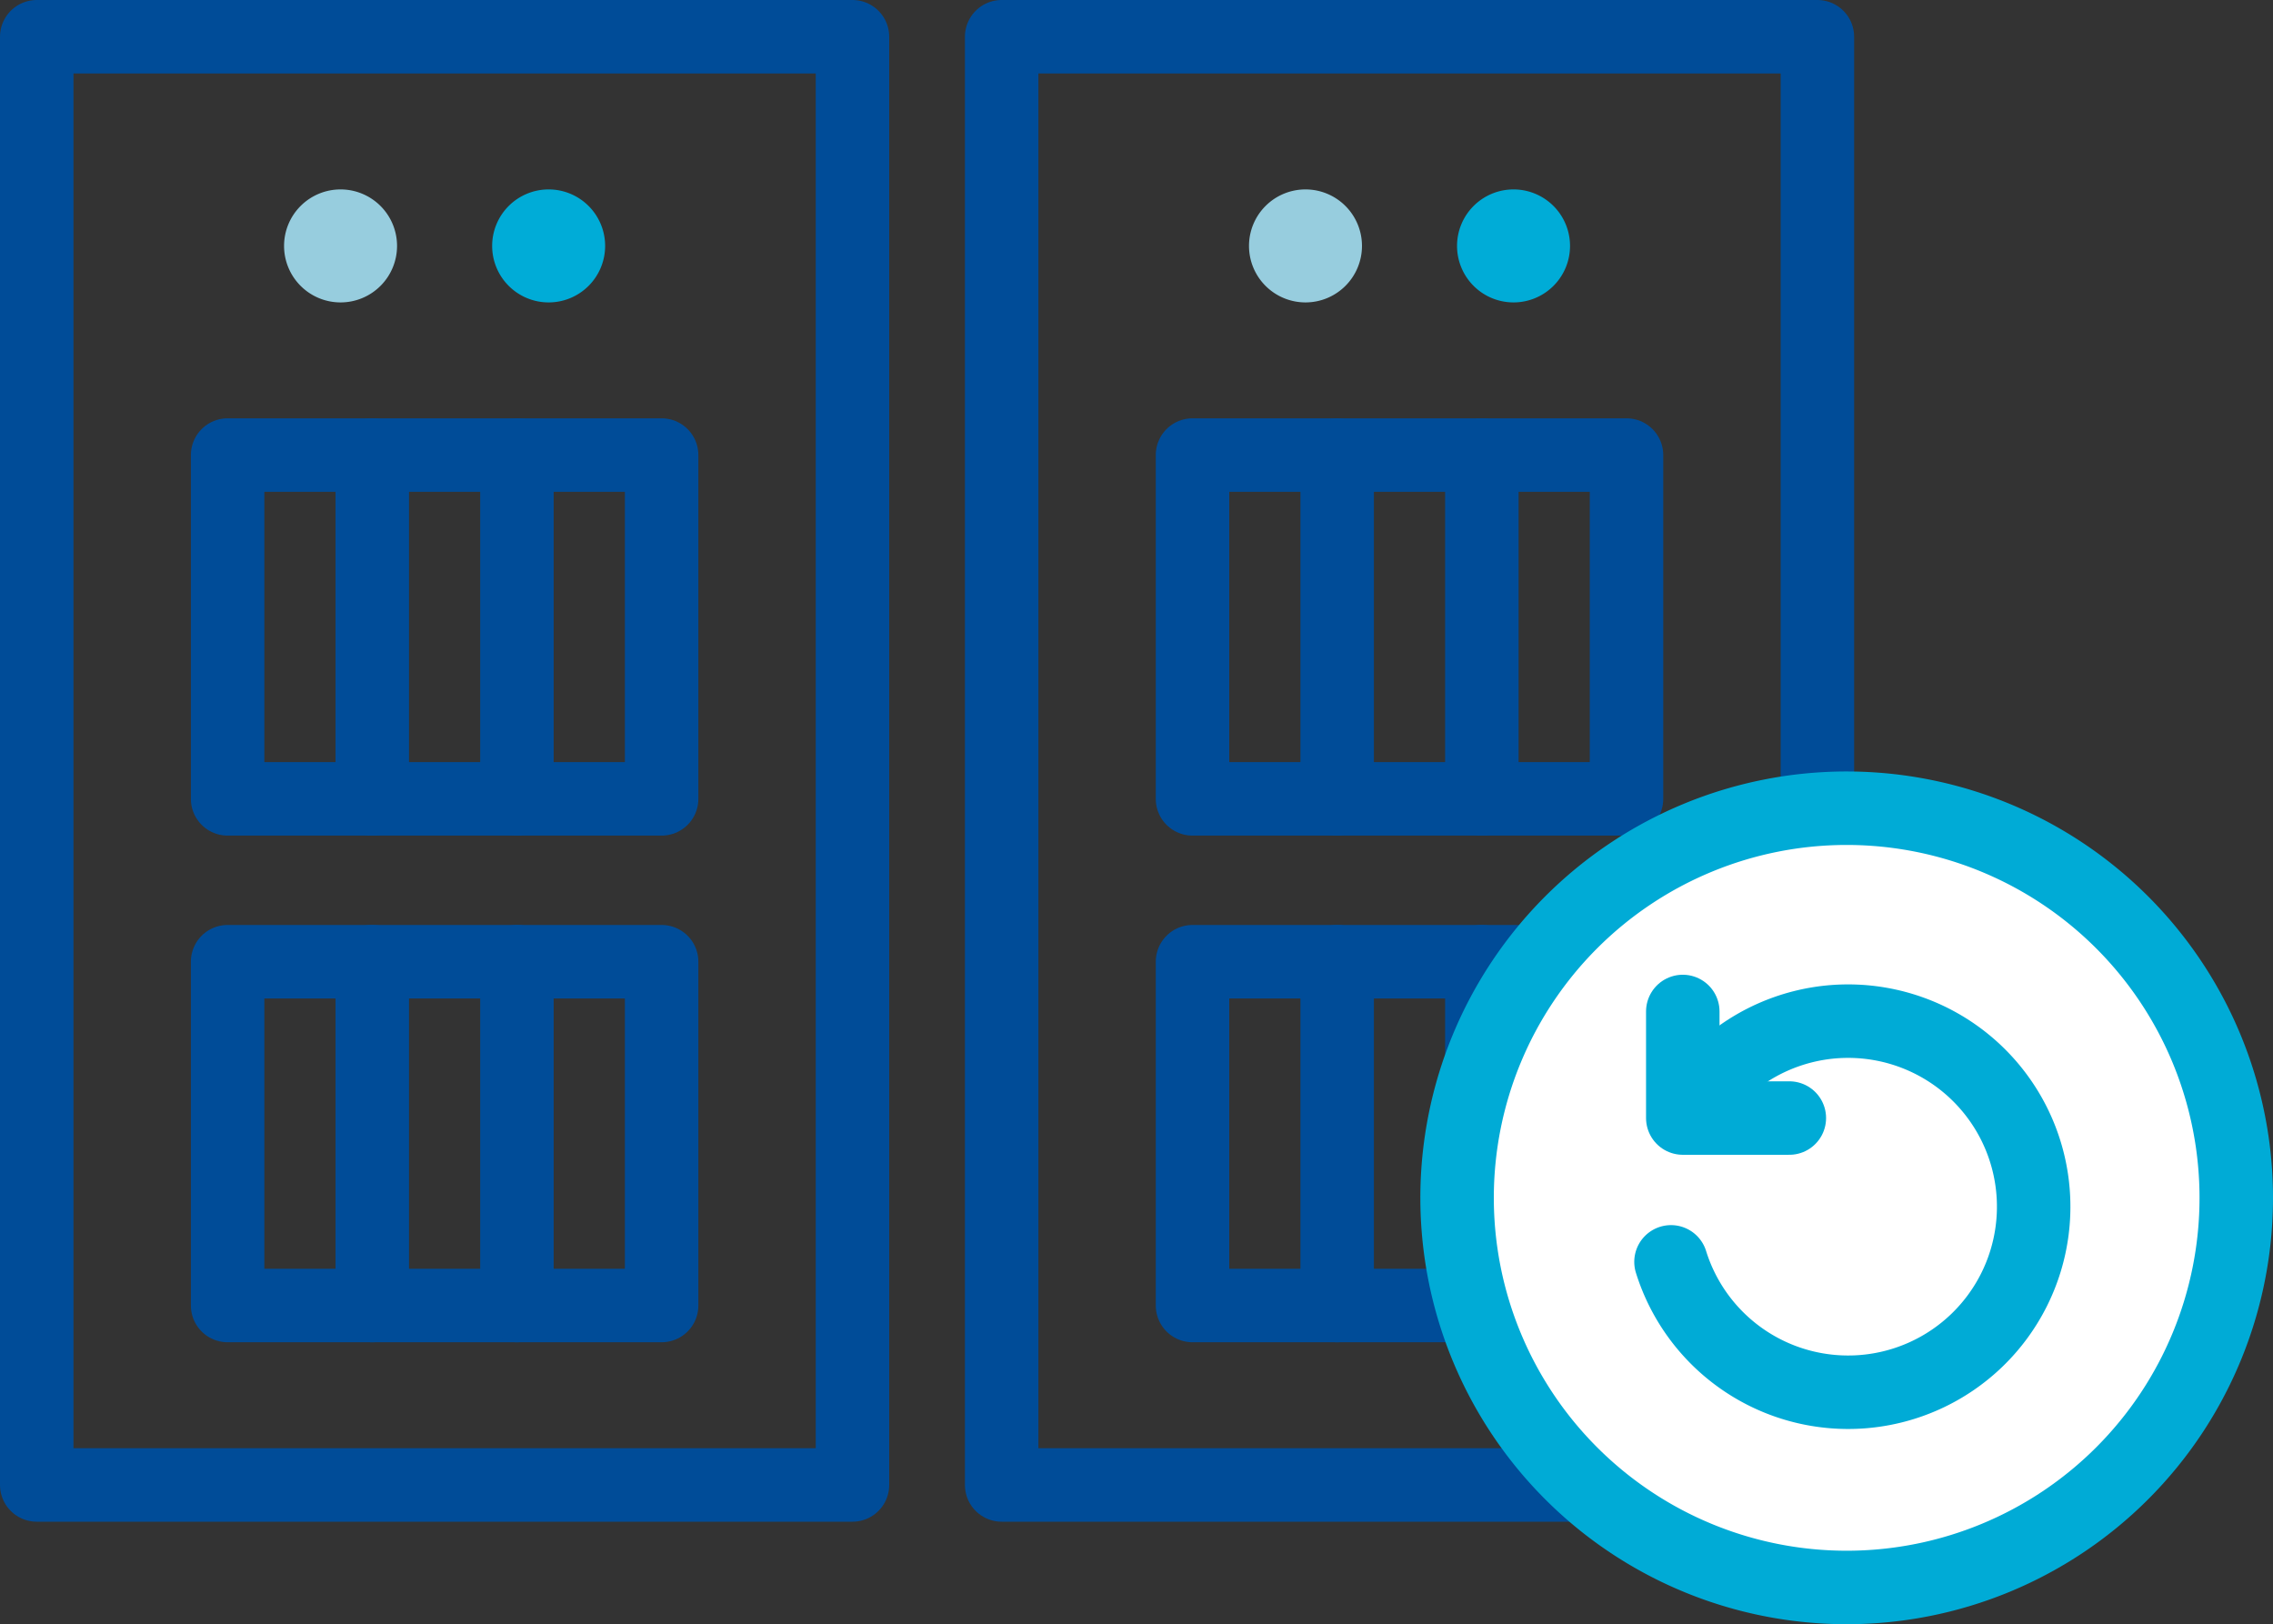 <svg xmlns="http://www.w3.org/2000/svg" xmlns:xlink="http://www.w3.org/1999/xlink" width="61.564" height="43.988" viewBox="0 0 61.564 43.988">
  <rect x="0" y="0" width="61.564" height="43.988" fill="#333333" stroke="none"/>
  <defs>
    <clipPath id="clip-path">
      <rect id="Rectangle_2189" data-name="Rectangle 2189" width="61.564" height="43.988" transform="translate(0 0)" fill="none"/>
    </clipPath>
  </defs>
  <g id="Group_4029" data-name="Group 4029" transform="translate(0 0)">
    <g id="Group_4028" data-name="Group 4028" clip-path="url(#clip-path)">
      <rect id="Rectangle_2183" data-name="Rectangle 2183" width="22.094" height="39.221" transform="translate(0.995 0.995)" fill="none" stroke="#004c98" stroke-linecap="round" stroke-linejoin="round" stroke-width="1.99"/>
      <path id="Path_2352" data-name="Path 2352" d="M9.224,8.19a1.53,1.53,0,1,1,1.53-1.53,1.53,1.53,0,0,1-1.53,1.53" fill="#97cdde"/>
      <path id="Path_2353" data-name="Path 2353" d="M14.86,8.19a1.53,1.53,0,1,1,1.53-1.53,1.53,1.53,0,0,1-1.53,1.53" fill="#00acd7"/>
      <rect id="Rectangle_2184" data-name="Rectangle 2184" width="11.755" height="9.311" transform="translate(6.165 26.045)" fill="none" stroke="#004c98" stroke-linecap="round" stroke-linejoin="round" stroke-width="1.99"/>
      <rect id="Rectangle_2185" data-name="Rectangle 2185" width="11.755" height="9.311" transform="translate(6.165 12.324)" fill="none" stroke="#004c98" stroke-linecap="round" stroke-linejoin="round" stroke-width="1.99"/>
      <rect id="Rectangle_2186" data-name="Rectangle 2186" width="22.094" height="39.221" transform="translate(27.13 0.995)" fill="none" stroke="#004c98" stroke-linecap="round" stroke-linejoin="round" stroke-width="1.99"/>
      <path id="Path_2354" data-name="Path 2354" d="M35.359,8.19a1.53,1.53,0,1,1,1.53-1.53,1.53,1.53,0,0,1-1.53,1.53" fill="#97cdde"/>
      <path id="Path_2355" data-name="Path 2355" d="M40.994,8.19a1.53,1.53,0,1,1,1.53-1.53,1.53,1.53,0,0,1-1.53,1.53" fill="#00acd7"/>
      <rect id="Rectangle_2187" data-name="Rectangle 2187" width="11.755" height="9.311" transform="translate(32.299 26.045)" fill="none" stroke="#004c98" stroke-linecap="round" stroke-linejoin="round" stroke-width="1.99"/>
      <rect id="Rectangle_2188" data-name="Rectangle 2188" width="11.755" height="9.311" transform="translate(32.299 12.324)" fill="none" stroke="#004c98" stroke-linecap="round" stroke-linejoin="round" stroke-width="1.99"/>
      <line id="Line_458" data-name="Line 458" y2="9.311" transform="translate(10.083 12.324)" fill="none" stroke="#004c98" stroke-linecap="round" stroke-linejoin="round" stroke-width="1.99"/>
      <line id="Line_459" data-name="Line 459" y2="9.311" transform="translate(14.001 12.324)" fill="none" stroke="#004c98" stroke-linecap="round" stroke-linejoin="round" stroke-width="1.99"/>
      <line id="Line_460" data-name="Line 460" y2="9.311" transform="translate(10.083 26.045)" fill="none" stroke="#004c98" stroke-linecap="round" stroke-linejoin="round" stroke-width="1.99"/>
      <line id="Line_461" data-name="Line 461" y2="9.311" transform="translate(14.001 26.045)" fill="none" stroke="#004c98" stroke-linecap="round" stroke-linejoin="round" stroke-width="1.99"/>
      <line id="Line_462" data-name="Line 462" y2="9.311" transform="translate(36.217 12.324)" fill="none" stroke="#004c98" stroke-linecap="round" stroke-linejoin="round" stroke-width="1.99"/>
      <line id="Line_463" data-name="Line 463" y2="9.311" transform="translate(40.136 12.324)" fill="none" stroke="#004c98" stroke-linecap="round" stroke-linejoin="round" stroke-width="1.99"/>
      <line id="Line_464" data-name="Line 464" y2="9.311" transform="translate(36.217 26.045)" fill="none" stroke="#004c98" stroke-linecap="round" stroke-linejoin="round" stroke-width="1.99"/>
      <line id="Line_465" data-name="Line 465" y2="9.311" transform="translate(40.136 26.045)" fill="none" stroke="#004c98" stroke-linecap="round" stroke-linejoin="round" stroke-width="1.99"/>
      <path id="Path_2356" data-name="Path 2356" d="M60.569,32.441A10.552,10.552,0,1,1,50.016,21.888,10.553,10.553,0,0,1,60.569,32.441" fill="#fff"/>
      <path id="Path_2357" data-name="Path 2357" d="M60.569,32.441A10.552,10.552,0,1,1,50.016,21.888,10.553,10.553,0,0,1,60.569,32.441Z" fill="none" stroke="#00abd6" stroke-linecap="round" stroke-linejoin="round" stroke-width="1.99"/>
      <path id="Path_2358" data-name="Path 2358" d="M45.259,34.174a5.025,5.025,0,1,0,.535-4.155" fill="none" stroke="#00abd6" stroke-linecap="round" stroke-linejoin="round" stroke-width="1.99"/>
      <path id="Path_2359" data-name="Path 2359" d="M45.578,27.393v2.886h2.886" fill="none" stroke="#00abd6" stroke-linecap="round" stroke-linejoin="round" stroke-width="1.99"/>
    </g>
  </g>
</svg>
